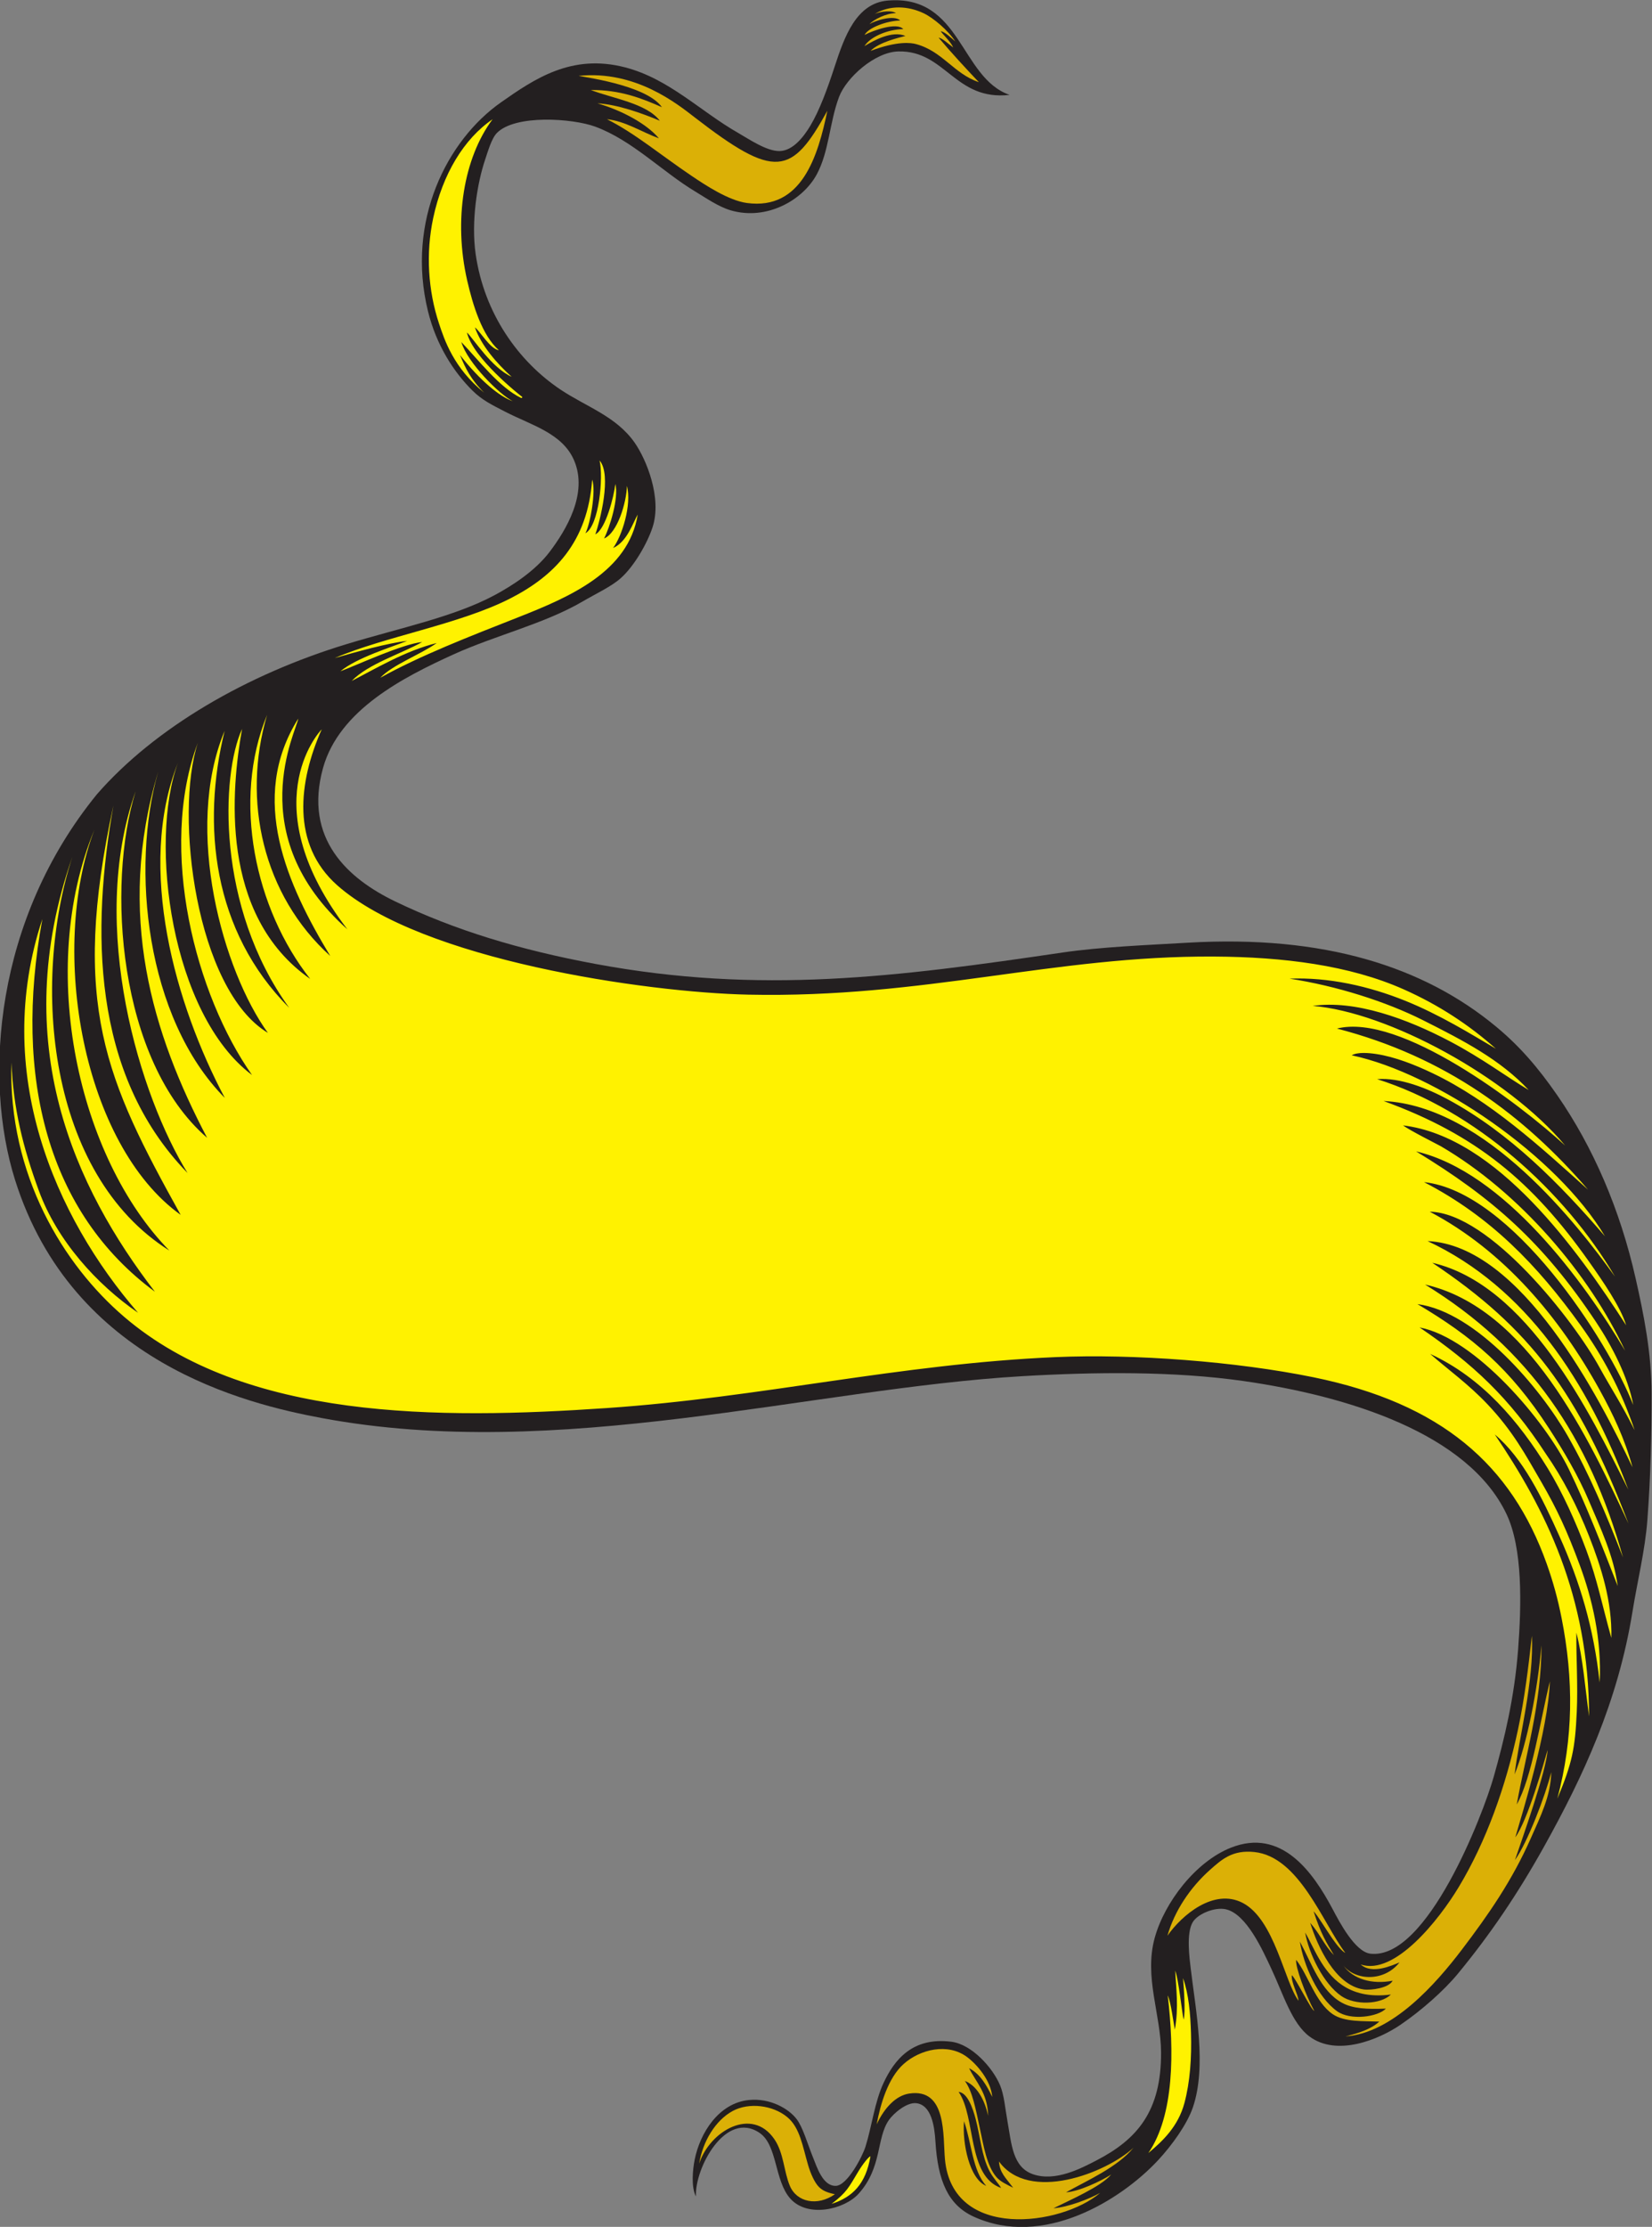 <?xml version="1.0" encoding="UTF-8" standalone="no"?>
<svg
   xmlns:dc="http://purl.org/dc/elements/1.1/"
   xmlns:cc="http://creativecommons.org/ns#"
   xmlns:rdf="http://www.w3.org/1999/02/22-rdf-syntax-ns#"
   xmlns:svg="http://www.w3.org/2000/svg"
   xmlns="http://www.w3.org/2000/svg"
   viewBox="0 0 748.293 1008.347"
   height="1008.347"
   width="748.293"
   xml:space="preserve"
   id="svg2"
   version="1.1"><rect x="0" y="0" width="748.293" height="1008.347" fill="#808080" stroke="none"/><defs
     id="defs6" /><g
     transform="matrix(1.333,0,0,-1.333,0,1008.347)"
     id="g10"><g
       transform="scale(0.1)"
       id="g12"><path
         id="path14"
         style="fill:#ffffff;fill-opacity:1;fill-rule:evenodd;stroke:none"
         d="m 1009.8,4592.58 c -5.52,102.08 -21.46,309.05 77.21,442.78 -9.28,-50.47 -40.17,-105.28 -46.8,-169.2 -4.61,-44.5 -5.46,-104.11 7.2,-144 16.98,-53.49 66.39,-124.66 104.4,-158.39 286.65,-254.46 1044.95,-370.72 1391.33,-378.01 600.86,-12.63 1037.11,132.63 1582.35,129.43 234.84,-1.38 459.67,-29.31 644.31,-111.42 119.73,-53.26 221.76,-120.53 313.21,-201.61 -85.26,50.02 -190.04,115.38 -308.85,163.18 -122.58,49.33 -259.88,80.25 -392.32,74.73 158.84,-24.19 327.36,-77.66 452.77,-140.7 141.41,-71.1 263.83,-134.98 360,-237.61 -75.65,45.24 -157.99,107.59 -267.13,165.13 -147.64,77.83 -322.79,141.43 -466.82,120.66 204.14,-21.58 391.88,-120.64 532.39,-199.05 110.95,-61.92 266.13,-188.58 325.35,-275.18 -100.98,92.44 -194.9,165.43 -321.8,242.44 -124.37,75.49 -326.37,186.81 -453.59,154.8 370.86,-95.94 637.03,-296.58 853.2,-547.2 -147.79,133.07 -219.39,193.93 -244.8,212.4 -88.58,64.44 -184.69,136.06 -284.4,183.61 -57.01,27.17 -126.17,55.13 -190.8,64.79 -24.8,3.71 -63.07,7.26 -83.03,-4.44 206.82,-48.5 369.75,-130.38 536.62,-265.56 124.69,-101 254.97,-206.52 324.01,-349.2 -127.56,147.93 -227.4,256.43 -378.01,363.61 -45.25,32.21 -96.99,69.49 -154.78,100.8 -70.12,37.96 -164.09,75.74 -241.43,69.31 356.11,-113.41 676.09,-394.83 808.26,-670.69 -92.67,120.78 -183.81,243.22 -260.94,313.3 -72.65,66.01 -131.81,109.73 -154.7,126.07 -78.95,56.43 -252.82,168.87 -370.75,157.14 130.45,-47.47 257.78,-107.47 370.75,-189.54 135.23,-98.24 232.13,-221.31 327.59,-356.41 47.17,-66.71 107.47,-154.17 126,-215.99 -85.51,130.66 -173.53,263.34 -280.64,377.26 -97.19,103.36 -307.87,280.26 -477.68,301.82 24.04,-17.58 110.61,-61.03 128.32,-70.68 127.58,-69.38 226.17,-148.71 325.49,-253.75 113.4,-119.98 230.14,-279.59 300.92,-441.04 -86.23,135.71 -175.63,274.16 -288.01,385.2 -110.72,109.41 -248.54,254.18 -422.25,291.95 51.33,-32.85 107.31,-62.25 145.06,-86.76 188.95,-122.69 338.11,-303.53 466.56,-492.97 53.6,-79.02 109.14,-187.26 126.31,-281.7 -70.95,181.16 -220.49,398.68 -369.67,547.88 -28.28,28.28 -59.76,62.28 -90,86.4 -64.8,51.64 -161.26,113.15 -251.25,122.74 89.17,-46.04 166.84,-98.89 244.05,-162.35 114.8,-94.37 198.38,-199.26 288.01,-324 74.72,-104.01 137.24,-218.95 183.59,-356.39 -44.61,89.65 -78.34,138.56 -118.81,212.38 -75.23,137.35 -176.74,257.04 -291.6,363.62 -93.16,86.44 -188.46,164.59 -285.78,166.27 89.18,-46.94 172.89,-104.18 246.19,-173.48 129.2,-122.15 240.41,-267.5 331.19,-431.99 44.81,-81.15 85.7,-167.15 111.6,-262.81 -104.84,219.7 -237.13,453.57 -406.79,619.2 -63.31,61.79 -177.97,144.41 -289.59,149.25 334.86,-166.72 544.59,-479.84 681.99,-844.04 -94.69,190.1 -192.95,390.1 -334.81,543.59 -90.49,97.93 -185.43,193.15 -331.19,226.8 37.48,-29.47 82.33,-50.8 122.4,-79.2 100.16,-70.99 199.36,-173.79 274.97,-274.2 82.92,-110.11 194.78,-302.6 269.16,-532.34 -113.66,243.92 -188.13,388.18 -282.02,506.8 -96.15,121.46 -237.89,266.48 -409.12,305 76.17,-46.78 192.78,-126.51 235.65,-166.66 201.95,-189.16 350.47,-452.62 436.95,-760.2 -56.41,144.61 -113.89,283.24 -187.64,412.32 -65.39,114.42 -164.65,228.38 -262.36,314.89 -64.28,56.91 -150.12,120.27 -248.4,133.2 186.72,-110.59 314.53,-218.14 446.41,-421.21 49.55,-76.29 99.59,-160.49 136.79,-248.4 38.38,-90.64 83.7,-185.31 97.21,-287.99 -54.76,140.3 -105.66,272.01 -165.6,396 -41.59,86.03 -141.08,219.37 -252.97,324.61 -84.32,79.3 -175.69,142.63 -254.63,157.79 43.05,-31.74 85.9,-59.2 125.99,-90 121.92,-93.67 211.57,-208.44 302.41,-338.4 57.5,-82.26 107.42,-178.4 147.59,-280.8 40.32,-102.77 78.68,-220.43 75.61,-345.6 -30.9,110.47 -48.09,198.71 -84.45,296.68 -35.33,95.19 -81.64,198.14 -131.55,279.31 -97.87,159.24 -223.14,307.95 -399.61,388.81 61.43,-53.81 130.73,-103.1 195.53,-171.8 85.28,-90.41 127.33,-168.53 182.48,-263.8 53.87,-93.07 87.15,-165.57 130.18,-281.51 42.19,-113.67 75.02,-251.37 67.81,-398.9 -20.27,186.32 -67.64,342.75 -136.8,496.81 -58.55,130.45 -123.92,265.41 -219.59,345.59 171.06,-252.54 319.46,-546.9 320.39,-957.6 -13.22,95.98 -20.87,197.52 -43.2,284.39 -0.94,-82.71 5.61,-177.91 1.33,-269.33 -5.78,-124.24 -15.08,-172.54 -66.02,-294.61 54.73,206.07 55.96,403.65 14.3,614.35 -12.66,64.01 -28.61,122.45 -50.41,183.6 -119.9,336.56 -358.34,544.78 -793.1,633.61 -261.02,53.32 -539.3,76.49 -805.3,64.79 -199.67,-8.77 -414.51,-24.89 -626.38,-43.21 -93.03,-8.02 -190.28,-11.66 -277.21,-17.98 -170.65,-12.43 -354.53,-10.34 -536.4,-18.01 -111.67,-4.71 -222.69,-7.78 -331.2,0 -140.07,10.04 -286,41.97 -424.8,50.41 -164.33,9.96 -302.66,63.26 -442.8,100.8 -105.563,28.26 -188.34,71.09 -277.2,118.79 -81.043,43.49 -164.676,98.83 -234.004,158.4 -135.023,116.07 -257.211,296.6 -295.199,489.6 -8.031,40.83 -9.703,92.72 -14.398,133.2 -4.649,40.08 -15.079,104.75 -10.801,147.6 2.234,22.4 2.851,-27.82 3.601,-39.6 11.825,-185.78 68.262,-338.64 161.996,-460.8 -75.109,160.5 -135.648,398.38 -118.796,633.61 12.375,172.62 65.582,329.57 140.402,450 -65.484,-164.81 -147.273,-380.98 -118.801,-626.41 21.953,-189.26 92.07,-359.37 205.199,-453.59 -75.468,116.27 -157.992,279.38 -172.8,471.59 -19.875,257.97 58.722,468.31 165.597,619.21 -56.468,-128.77 -146.25,-284.18 -133.195,-478.81 14.773,-220.33 94.684,-405.01 219.598,-511.19 -31.989,77.97 -84.653,152.1 -118.797,241.19 -43.176,112.65 -66.078,252.73 -43.203,396 11.425,71.56 37.046,144.08 64.796,208.8 27.356,63.78 51.102,130.88 93.606,176.4 -40.816,-92.62 -97.332,-194.46 -108.004,-316.8 -21.504,-246.61 50.523,-505.58 237.606,-590.4 -28.657,59.12 -88.704,108.42 -126.004,180 -103.496,198.62 -87.817,527.33 36.004,716.4 -13.016,-70.48 -53.872,-142.67 -61.204,-226.79 -17.695,-202.89 44.653,-432.22 176.403,-518.41 -5.953,20.28 -20.039,41.01 -32.403,61.2 -36.875,60.25 -69.91,125.23 -86.402,216 -20.281,111.7 -23.199,239.37 21.602,342 -4.551,-221.18 45.91,-416.83 180,-511.2 -0.325,52.35 -48.692,81.79 -64.801,122.4 -40.613,102.42 -80.785,244.52 -72,367.21 8.754,122.16 56.043,228.02 104.402,313.19 -32.957,-92.3 -77.664,-212.69 -68.402,-341.99 7.59,-105.91 46.148,-213.65 108.004,-270 -52.246,107.18 -110.153,320.93 -50.403,475.19 0.946,-121.62 27.364,-282.46 101.907,-342.1 -70.637,188.45 -58.203,492.65 60.089,604.9 -78.898,-98.38 -97.527,-401.75 -6.535,-518.22 -20.933,161.03 -59.691,356.71 78.543,561.42 -61.894,-92.6 -109.316,-411.74 -8.808,-508.3 -41.625,189.98 -26.602,472.23 134.805,605.5 0.05,1.2 -0.07,2.41 0,3.6 -30.86,-61.83 -113.36,-205.96 -117.063,-322.52 -2.418,-76.13 2.582,-155.64 36.253,-206.66 v 0" /><path
         id="path16"
         style="fill:#231f20;fill-opacity:1;fill-rule:evenodd;stroke:none"
         d="m 3430.61,7242.16 c -186.29,-21.01 -217.48,151.37 -377.99,147.6 -80.33,-1.88 -177.09,-89.45 -201.6,-154.8 -32.29,-86.06 -33.83,-185.53 -75.61,-262.8 -47.7,-88.22 -170.37,-157.44 -291.6,-122.4 -42.33,12.24 -84.93,42.26 -122.4,64.81 -110.7,66.6 -213.26,173.38 -338.4,219.59 -76.96,28.43 -272.57,42.32 -334.8,-21.6 -18.14,-18.62 -31.07,-64.75 -39.6,-90 -27.5,-81.31 -47.92,-211.47 -32.4,-320.4 29.02,-203.73 146.28,-365.89 288,-460.8 87.4,-58.52 189.02,-90.4 252,-180 40.04,-56.97 93.98,-188.41 61.2,-287.99 -17.68,-53.72 -61.68,-131.52 -108,-172.81 -32.16,-28.66 -82.91,-51.85 -129.6,-79.2 -129.05,-75.56 -297.5,-115.49 -439.2,-180 -169.17,-77.02 -387.9,-188.15 -442.8,-385.2 -67.41,-241.95 86.58,-377.35 244.8,-453.6 203.94,-98.27 424.52,-164.83 680.4,-212.4 560.83,-104.23 1023.38,-44.37 1587.99,38.76 130.37,19.19 287.42,25.2 424.41,33.24 464.57,27.29 802.5,-81.52 1047.6,-284.4 81.42,-67.39 143.65,-139.88 208.81,-233.99 121.64,-175.72 213.36,-387.34 266.38,-622.81 27.6,-122.52 54.01,-252.76 54.01,-392.41 0,-134.9 -2.93,-277.2 -14.4,-428.39 -7.77,-102.43 -33.83,-206.64 -50.41,-309.59 -49.84,-309.52 -169.49,-562.99 -298.79,-795.61 -92.22,-165.9 -187.22,-304.784 -295.19,-435.605 -46.39,-56.171 -122.91,-124.101 -194.42,-172.792 -74.43,-50.684 -216.34,-109.122 -309.59,-39.59 -59.57,44.414 -88.71,143.3 -129.61,230.39 -28.71,61.153 -84.04,186.207 -154.8,201.597 -36.58,7.97 -93.87,-14.84 -111.58,-43.2 -23.38,-37.362 -11.19,-124.881 -7.21,-158.397 16.78,-141.504 54.88,-332.773 7.21,-471.601 -19.71,-57.344 -71.04,-128.77 -118.81,-180 C 3808.96,91.055 3545,-73.672 3308.2,34.961 3221.7,74.648 3186.68,156.445 3178.61,290.566 c -3.12,51.739 -13.67,123.262 -64.8,129.59 -32.17,4.004 -77.44,-34.121 -93.6,-57.597 -42.77,-62.129 -22.2,-160.411 -102.4,-249.727 -47.87,-53.32 -172.81,-83.535 -232.4,-16.66 -54.12,60.703 -43.32,181.875 -104.4,223.183 -115.87,78.36 -221.44,-121.621 -216,-215.996 -17.18,32.012 -11.03,92.188 -4.4,125.196 18.26,91.015 81.9,192.226 184.4,202.402 72.05,7.168 134.99,-29.355 162,-64.785 21.02,-27.598 35.99,-80.918 54,-126.016 15.65,-39.16 35.22,-101.953 79.2,-100.801 38.93,1.036 90.1,99.102 100.81,133.204 21.66,69.121 31.05,151.347 61.19,215.996 36.46,78.281 97.91,157.129 230.41,140.41 69.7,-8.809 140.76,-88.418 165.58,-147.598 14.07,-33.535 17.13,-77.402 25.22,-122.402 13.87,-77.363 17.36,-155.82 86.38,-180 76.68,-26.856 165.14,20.488 216,46.797 137.85,71.308 220.63,166.269 219.61,367.207 -0.66,129.16 -58.28,255.605 -21.6,388.789 33.08,120.212 138.73,258.732 258.89,306.332 171.34,67.85 278.32,-81.49 345.91,-209.13 23.44,-44.27 76.23,-145.112 128.48,-150.972 192.56,-21.601 382.81,473.872 418.71,600.972 36.37,128.74 70.41,269.5 82.81,432 11.64,152.81 16.02,344.16 -39.61,460.8 -130.6,273.92 -538.26,400.6 -893.39,451.5 -237.99,34.1 -507.17,30.86 -751.8,16.51 -719.05,-42.23 -1576.81,-292.89 -2381.77,-141.96 -254.685,47.76 -845.47,188.13 -1040.81,808.4 -109.027,346.21 -68.133,885.68 278.336,1310.43 196.309,225.04 508.254,407.01 851.044,510.72 181.02,54.77 363.28,92.01 500.4,165.6 59.31,31.84 137.9,82.29 187.2,147.6 55.4,73.39 130.54,197.4 82.8,309.6 -39.54,92.94 -145.29,119.79 -234,165.6 -45.48,23.49 -78.74,39.46 -111.6,72 -62.7,62.09 -122.66,153.31 -151.2,270 -74.85,306.01 64.82,580.53 248.4,709.2 114.33,80.14 240.03,165.67 421.2,118.8 149.98,-38.8 256.41,-149.92 385.2,-223.2 34.51,-19.63 96.24,-62.31 140.4,-61.2 45.67,1.15 82.32,49.4 104.4,86.4 31.35,52.55 57.79,125.09 82.79,201.61 32.81,100.38 72.95,214.19 180,223.19 250.16,21.05 245.7,-261.98 414.01,-320.4 v 0" /><path
         id="path18"
         style="fill:#dbb006;fill-opacity:1;fill-rule:evenodd;stroke:none"
         d="m 2837.01,110.957 c -58.94,-41.875 -129.71,-27.52 -153.21,28.809 -20.48,49.101 -20.34,110.996 -52.39,157.988 -76.49,112.187 -219.89,27.578 -255.6,-82.793 11.98,74.414 54.74,146.934 114.21,178.887 54.88,29.492 135.39,19.902 184.59,-20.489 44.22,-36.289 52.52,-100.117 72,-165.605 7.44,-25 21.06,-57.149 36,-71.992 12.39,-12.305 26.7,-19.082 54.4,-24.805 z M 5149.08,1323.14 c 42.76,59.5 96.41,250.98 109.65,296.57 -2.64,-67.09 -87.03,-303.32 -110.86,-373.77 42.17,58.61 103.75,219.78 123.4,298.79 -1.62,-81.29 -37.09,-151.31 -69.45,-224.57 -63.48,-143.62 -143.62,-259.05 -234.01,-377.992 -89.43,-117.676 -236.44,-284.336 -395.99,-295.195 42.59,10.586 85.74,23.632 115.19,50.39 -54.71,2.012 -118.69,-1.953 -158.4,25.196 -59.06,40.39 -82.46,131.171 -124.04,184.355 -4.04,-21.562 32.09,-119.902 61.31,-173.086 -10.53,2.676 -61.54,108.711 -76.17,121.172 -3.01,-24.609 21.83,-66.016 22.71,-86.738 -47.81,63.515 -81.21,275.978 -189.8,332.308 -97.41,50.5 -206.23,-40.8 -255.61,-111.605 23.91,84.555 77.97,164.275 144.01,223.205 40.93,36.54 77.14,68.9 151.19,61.19 152.79,-15.9 232.75,-241.37 309.25,-342.579 -9.57,3.731 -26.87,23.672 -44.6,49.239 -23.56,33.94 -48.5,76.56 -63.29,92.11 25.32,-77.833 43.31,-105.782 69.4,-149.103 -34.16,34.942 -46.25,70.157 -80.84,109.963 24.02,-77.892 84.39,-212.599 181.72,-226.486 24.82,-3.535 86.29,4.844 98.34,29.726 -69.32,-13.652 -134.94,5.274 -167.37,51.719 39.81,-50.957 137.48,-56.972 190.67,10.313 -25.22,-10.059 -93.52,-41.895 -131.78,-6.758 114.9,-39.316 265.78,150.836 333.3,263.066 92.91,154.41 159.49,339.49 201.6,536.39 21.6,101.07 34.91,209.04 46.8,316.79 7.85,-153.04 -44.45,-349.35 -58.67,-470.66 41.78,102.34 79.04,290.7 91.07,438.28 1.27,-195.04 -56.38,-384.33 -83.85,-540.62 51.78,91.13 79.77,285.48 112.64,418.22 -6.07,-166.29 -94.96,-452.27 -117.52,-529.83 z M 4558.36,783.828 c 45.27,-31.191 132.52,-29.238 168.07,5.371 -74.81,-9.531 -127.76,5.918 -167.09,33.086 -67.8,46.856 -95.18,128.574 -124.34,177.481 12.4,-71.231 61.89,-173.633 123.36,-215.938 z m 151.02,-42.324 c -63.33,-2.559 -112.74,-0.391 -149.32,19.785 -72.29,39.863 -101.23,130.547 -142.99,207.832 12.32,-79.297 60.04,-188.535 126.09,-236.367 45.79,-33.164 140.18,-19.219 166.22,8.75 z M 2979.02,348.398 c 12.39,67.54 38.54,157.754 91.59,204.961 56.28,50.118 149.82,72.207 215.05,24.004 33.48,-24.726 81.27,-79.453 86.14,-135.996 -19.24,39.16 -40.67,78.086 -78.71,97.637 23.2,-47.578 62.42,-82.754 64.7,-161.641 -8.02,38.399 -30.76,99.629 -79.18,118.399 26.14,-35.606 36.88,-95.782 51.19,-161.992 12.35,-57.071 23.01,-126.25 56.02,-164.415 13.2,-15.292 33.93,-25.117 57.03,-36.386 -27.03,35.449 -45.58,51.015 -48.24,89.199 101.97,-140.625 363.22,-39.902 457.21,46.797 -53.93,-65.645 -157.15,-111.27 -229.4,-151.465 42.99,1.953 120,38.652 153.42,60.293 -34.18,-41.191 -143.52,-88.145 -196.11,-114.551 49.23,3.594 119.27,30.586 158.55,52.09 -131.95,-111.894 -501.46,-162.129 -527.26,114.023 -7.39,79.004 7.3,243.477 -121.94,223.477 -44.26,-6.855 -83.42,-47.344 -110.06,-104.434 z m 422.8,-216.23 c -7.7,14.219 -26.72,32.773 -39.61,57.598 -26.66,51.308 -31.45,117.929 -46.8,176.406 -9.88,37.637 -27.95,89.668 -58.01,92.383 59.3,-85.274 28.89,-286.328 144.42,-326.387 z m -50.41,7.187 c -46.98,51.426 -49.95,146.856 -75.61,219.61 -6.35,-74.258 18.52,-196.934 75.61,-219.61 v 0" /><path
         id="path20"
         style="fill:#fff200;fill-opacity:1;fill-rule:evenodd;stroke:none"
         d="m 1122.2,4317.12 c -146.497,242.36 -279.118,534.47 -108.84,806.13 -4.64,-39.62 -194.915,-393.96 167.11,-715.59 -321.032,418.69 -100.23,666.38 -87.26,679.36 -79.59,-179.41 -103.897,-390.71 52.4,-529.46 286.65,-254.45 1051.15,-364.52 1397.53,-371.8 600.86,-12.63 1037.11,132.63 1582.35,129.43 234.84,-1.38 459.67,-29.31 644.31,-111.42 119.73,-53.26 221.76,-120.53 313.21,-201.61 -85.26,50.02 -190.04,115.38 -308.85,163.18 -122.58,49.33 -259.88,80.25 -392.32,74.73 158.84,-24.19 327.36,-77.66 452.77,-140.7 141.41,-71.1 263.83,-134.98 360,-237.61 -75.65,45.24 -157.99,107.59 -267.13,165.13 -147.64,77.83 -322.79,141.43 -466.82,120.66 255.26,-20.71 661.74,-240.87 857.74,-474.23 -157.17,143.89 -560.76,451.25 -775.39,397.24 370.86,-95.94 637.03,-296.58 853.2,-547.2 -160.98,144.94 -331.66,301.82 -529.2,396.01 -57.01,27.17 -126.17,55.13 -190.8,64.79 -24.8,3.71 -63.07,7.26 -83.03,-4.44 286.66,-60.86 696.25,-340.27 860.63,-614.76 -153.83,178.38 -323.58,351.09 -532.79,464.41 -70.12,37.96 -164.09,75.74 -241.43,69.31 333.75,-105.28 637.54,-380.81 808.26,-670.69 -123.83,171.93 -437.54,579.56 -786.39,596.51 314.59,-114.48 505.53,-273.09 698.34,-545.95 47.17,-66.71 107.47,-154.17 126,-215.99 -163.69,253.46 -438.59,640.62 -758.32,679.08 24.04,-17.58 110.61,-61.03 128.32,-70.68 268.3,-156.68 504.75,-434.01 626.41,-694.79 -139.75,235.35 -411.37,607.35 -710.26,677.15 260.37,-158.34 431.37,-308.93 611.62,-579.73 52.91,-79.49 109.14,-187.26 126.31,-281.7 -86.09,219.79 -412.95,725.3 -710.92,757.02 225.24,-116.31 385.14,-281.9 532.06,-486.35 74.72,-104.01 137.24,-218.95 183.59,-356.39 -44.61,89.65 -78.34,138.56 -118.81,212.38 -87.25,159.26 -373.91,526.37 -577.38,529.89 252.09,-132.72 441.15,-358.6 577.38,-605.47 44.81,-81.15 85.7,-167.15 111.6,-262.81 -112.75,236.27 -377.71,754.61 -696.38,768.45 334.84,-156.68 544.59,-477.28 681.99,-844.04 -132.4,265.8 -343.89,696.02 -666,770.39 332.01,-221.72 496.51,-439.63 666.53,-885.74 -134.44,288.51 -342.56,733.4 -691.14,811.8 355.04,-218.01 557.87,-518.79 672.6,-926.86 -56.41,144.61 -113.89,283.24 -187.64,412.32 -92.46,161.8 -310.5,421.76 -510.76,448.09 186.72,-110.59 314.53,-218.14 446.41,-421.21 49.55,-76.29 99.59,-160.49 136.79,-248.4 38.38,-90.64 83.7,-185.31 97.21,-287.99 -54.76,140.3 -105.66,272.01 -165.6,396 -79.16,163.75 -318.3,446.07 -507.6,482.4 182.4,-124.32 304.37,-238.42 428.4,-428.4 57.5,-82.26 107.42,-178.4 147.59,-280.8 40.32,-102.77 78.68,-220.43 75.61,-345.6 -30.9,110.47 -48.09,198.71 -84.45,296.68 -35.33,95.19 -81.64,198.14 -131.55,279.31 -97.87,159.24 -223.14,307.95 -399.61,388.81 61.43,-53.81 130.73,-103.1 195.53,-171.8 85.28,-90.41 127.33,-168.53 182.48,-263.8 53.87,-93.07 87.15,-165.57 130.18,-281.51 42.19,-113.67 75.02,-251.37 67.81,-398.9 -20.27,186.32 -67.64,342.75 -136.8,496.81 -58.55,130.45 -123.92,265.41 -219.59,345.59 171.06,-252.54 319.46,-546.9 320.39,-957.6 -13.22,95.98 -20.87,197.52 -43.2,284.39 -0.94,-82.71 5.61,-177.91 1.33,-269.33 -5.78,-124.24 -15.08,-172.54 -66.02,-294.61 54.73,206.07 55.96,403.65 14.3,614.35 -12.66,64.01 -28.61,122.45 -50.41,183.6 -119.9,336.56 -358.34,544.78 -793.1,633.61 -261.02,53.32 -610.16,80.02 -876.16,68.34 C 3049.45,2930.9 2591.01,2817.56 2061.5,2781.41 1489.68,2742.38 832.859,2740.23 422.367,3090.92 216.277,3266.97 27.223,3572.93 38.777,3955.2 45.473,3798.29 77.582,3668.38 132.117,3519.47 193.93,3350.72 328.043,3201.93 469.109,3105.12 186.68,3431.31 -28.215,3922.57 143.992,4442.79 44.102,3902.03 163.66,3444.14 526.344,3176.64 255.938,3528.57 24.605,4018.71 245.914,4654.17 105.953,4223.2 161.617,3576.41 575.586,3316.41 266.781,3631.02 123.313,4268.06 320.801,4746.21 164.609,4334.63 282.086,3675.68 613.879,3437.75 360.535,3894.43 238.824,4152.29 385.352,4828.06 311.539,4411.88 308.129,3918.03 637.359,3579.88 477.75,3836.48 296.773,4414.86 460.941,4876.79 361.645,4558.7 400.613,3961.94 703.766,3699.49 518.344,4051.57 392.66,4458 537.449,4943.18 443.867,4616.41 494.734,4106.98 763.887,3834.98 596.051,4151.07 463.188,4615.83 604.613,4973.36 505.613,4704.5 581.035,4119.2 856.449,3912.77 665.27,4183.58 535.914,4676.9 672.285,5041.65 592.355,4797.39 665.266,4203.54 910.348,4055.91 758.277,4265.78 622.891,4744.27 763.27,5081.86 684.563,4761.5 722.836,4401.08 982.754,4141.05 733.809,4484.26 751.484,4933.98 822.602,5088.3 786.684,4889.21 742.758,4456.45 1054.13,4239.18 866.801,4476.59 787.754,4843.79 907.504,5135.83 821.609,4845.56 893.539,4523.55 1122.2,4317.12 Z m 445.38,2085.53 c 21.35,-71.44 130.59,-178.99 174.63,-200.89 -44.2,15.37 -109.88,68.65 -179.17,156.86 18.41,-45.07 37.33,-84.13 82.3,-128.08 -104.01,83.54 -135.32,180 -153.5,234.78 -37.23,112.18 -45.39,238.78 -19.63,359.25 31.51,147.39 103.8,268.16 201.6,334.8 -98.14,-131.4 -133.13,-342.48 -86.4,-547.21 18.96,-83.08 50.6,-187.39 108,-237.59 -31.1,5.55 -63.05,63.79 -81.68,77.89 21.39,-61.5 74.83,-123.08 124.88,-167.89 -68,30.57 -129.54,129.22 -152,150.66 19.88,-86.87 179.33,-212.84 188,-219.07 0.66,-3.06 -1.41,-3.39 -3.6,-3.6 -73.33,34.67 -145.01,129.02 -203.43,190.09 z m -83.52,-1022.42 c -106.92,-26.29 -210.27,-88.44 -289.05,-128.87 55.34,57.47 166.42,91.5 239.7,132.1 -65.58,-5.59 -223.76,-79.07 -278,-99.25 55.18,46.22 177.5,83.36 226.86,103.21 -63.89,-6.86 -172.55,-37.24 -246.11,-58.3 168.96,72.63 422.69,114.35 594.39,201.47 151.51,76.87 265.15,191.61 280.36,404.77 13.95,-39.07 -6.99,-152.79 -22.99,-182.32 46.44,25.69 61.62,190.6 48.19,247.12 41.96,-48.85 1.29,-205.41 -14.34,-250.78 35.21,17.59 63.02,128.76 68,171.18 12.09,-49.31 -19.8,-149.33 -38.46,-185.27 44.82,17.97 76.37,121.37 77.69,178.48 16.87,-63.69 -16.69,-170.57 -47.08,-210.84 48.52,21.23 68.46,88.28 83.79,113.63 -31.62,-193.37 -227.4,-278.6 -406.8,-349.2 -165.89,-65.28 -334.16,-130.65 -468,-205.2 41.84,44.2 137.71,79.55 191.85,118.07 z M 2917.44,189.492 c 15.31,25.449 35.78,50.332 40.39,50.137 -15.86,-94.043 -61.07,-138.828 -132.01,-161.465 51.62,39.551 57.15,54.043 91.62,111.328 z m 1076.11,680.899 c 11.53,-33.125 21.65,-131.328 28.29,-166.231 7.48,22.207 0.52,115.879 -1.84,140.801 19.65,-55.781 25.06,-121.66 27.03,-186.582 2.54,-83.047 -3.03,-166.211 -22.42,-238.223 -21.43,-79.511 -74.53,-129.433 -122.4,-169.199 88.43,128.555 87.95,346.895 65.82,535.391 11.05,-24.883 19.02,-89.434 24.06,-116.387 13.91,75.176 4,142.637 1.46,200.43 v 0" /><path
         id="path22"
         style="fill:#dbb006;fill-opacity:1;fill-rule:evenodd;stroke:none"
         d="m 3069.34,7465.61 c -21.76,24.21 -99.77,-3.51 -131.47,-19.75 12.07,24.1 75.43,48.11 120.92,48.96 -20.47,20.48 -85.45,-0.34 -104.02,-12.2 14.37,15.63 57.36,37.56 89.57,37.06 -13.05,10.62 -50.22,6.58 -71.51,-2.49 50,30.51 112.58,27.44 165.47,2.43 33.36,-15.78 83.15,-57.96 107.91,-95.95 -14.24,12.4 -37.44,34.22 -49.61,34.49 11,-14.78 34.55,-36.14 42.4,-54.93 -18.24,13.59 -36.42,31.29 -49.59,33.33 44.03,-51.96 90.04,-101.95 136.8,-151.2 -85.53,28.89 -123.46,105.37 -213.79,129.45 -16.74,4.46 -62.17,11.32 -154.28,-23.22 28.79,29.79 97.45,45.12 118.5,50.84 -45.72,19.28 -108.65,-16.05 -139.24,-34.67 20.04,32.57 80.9,57.19 131.94,57.85 z m -827.17,-311.33 c -45.19,59.2 -159.03,75.49 -234.51,104.4 99.44,1.04 173.35,-28.22 241.62,-58.35 -54.39,78.06 -284.43,104.58 -282.5,106.52 192.76,19.42 334,-94.85 393.94,-141.15 273.23,-211.04 329.34,-197.97 450.69,22.46 -31.85,-152.85 -86.49,-338.79 -273.6,-313.2 -62.42,8.54 -141.47,60.88 -188.67,92.75 -104.65,70.67 -193.44,145.25 -286.53,191.66 60.56,-5.46 119.18,-44.02 176.4,-64.8 -42.43,50.32 -127.37,95.43 -208.8,118.8 66.65,-2.96 154.66,-34.8 211.96,-59.09 v 0" /></g></g></svg>